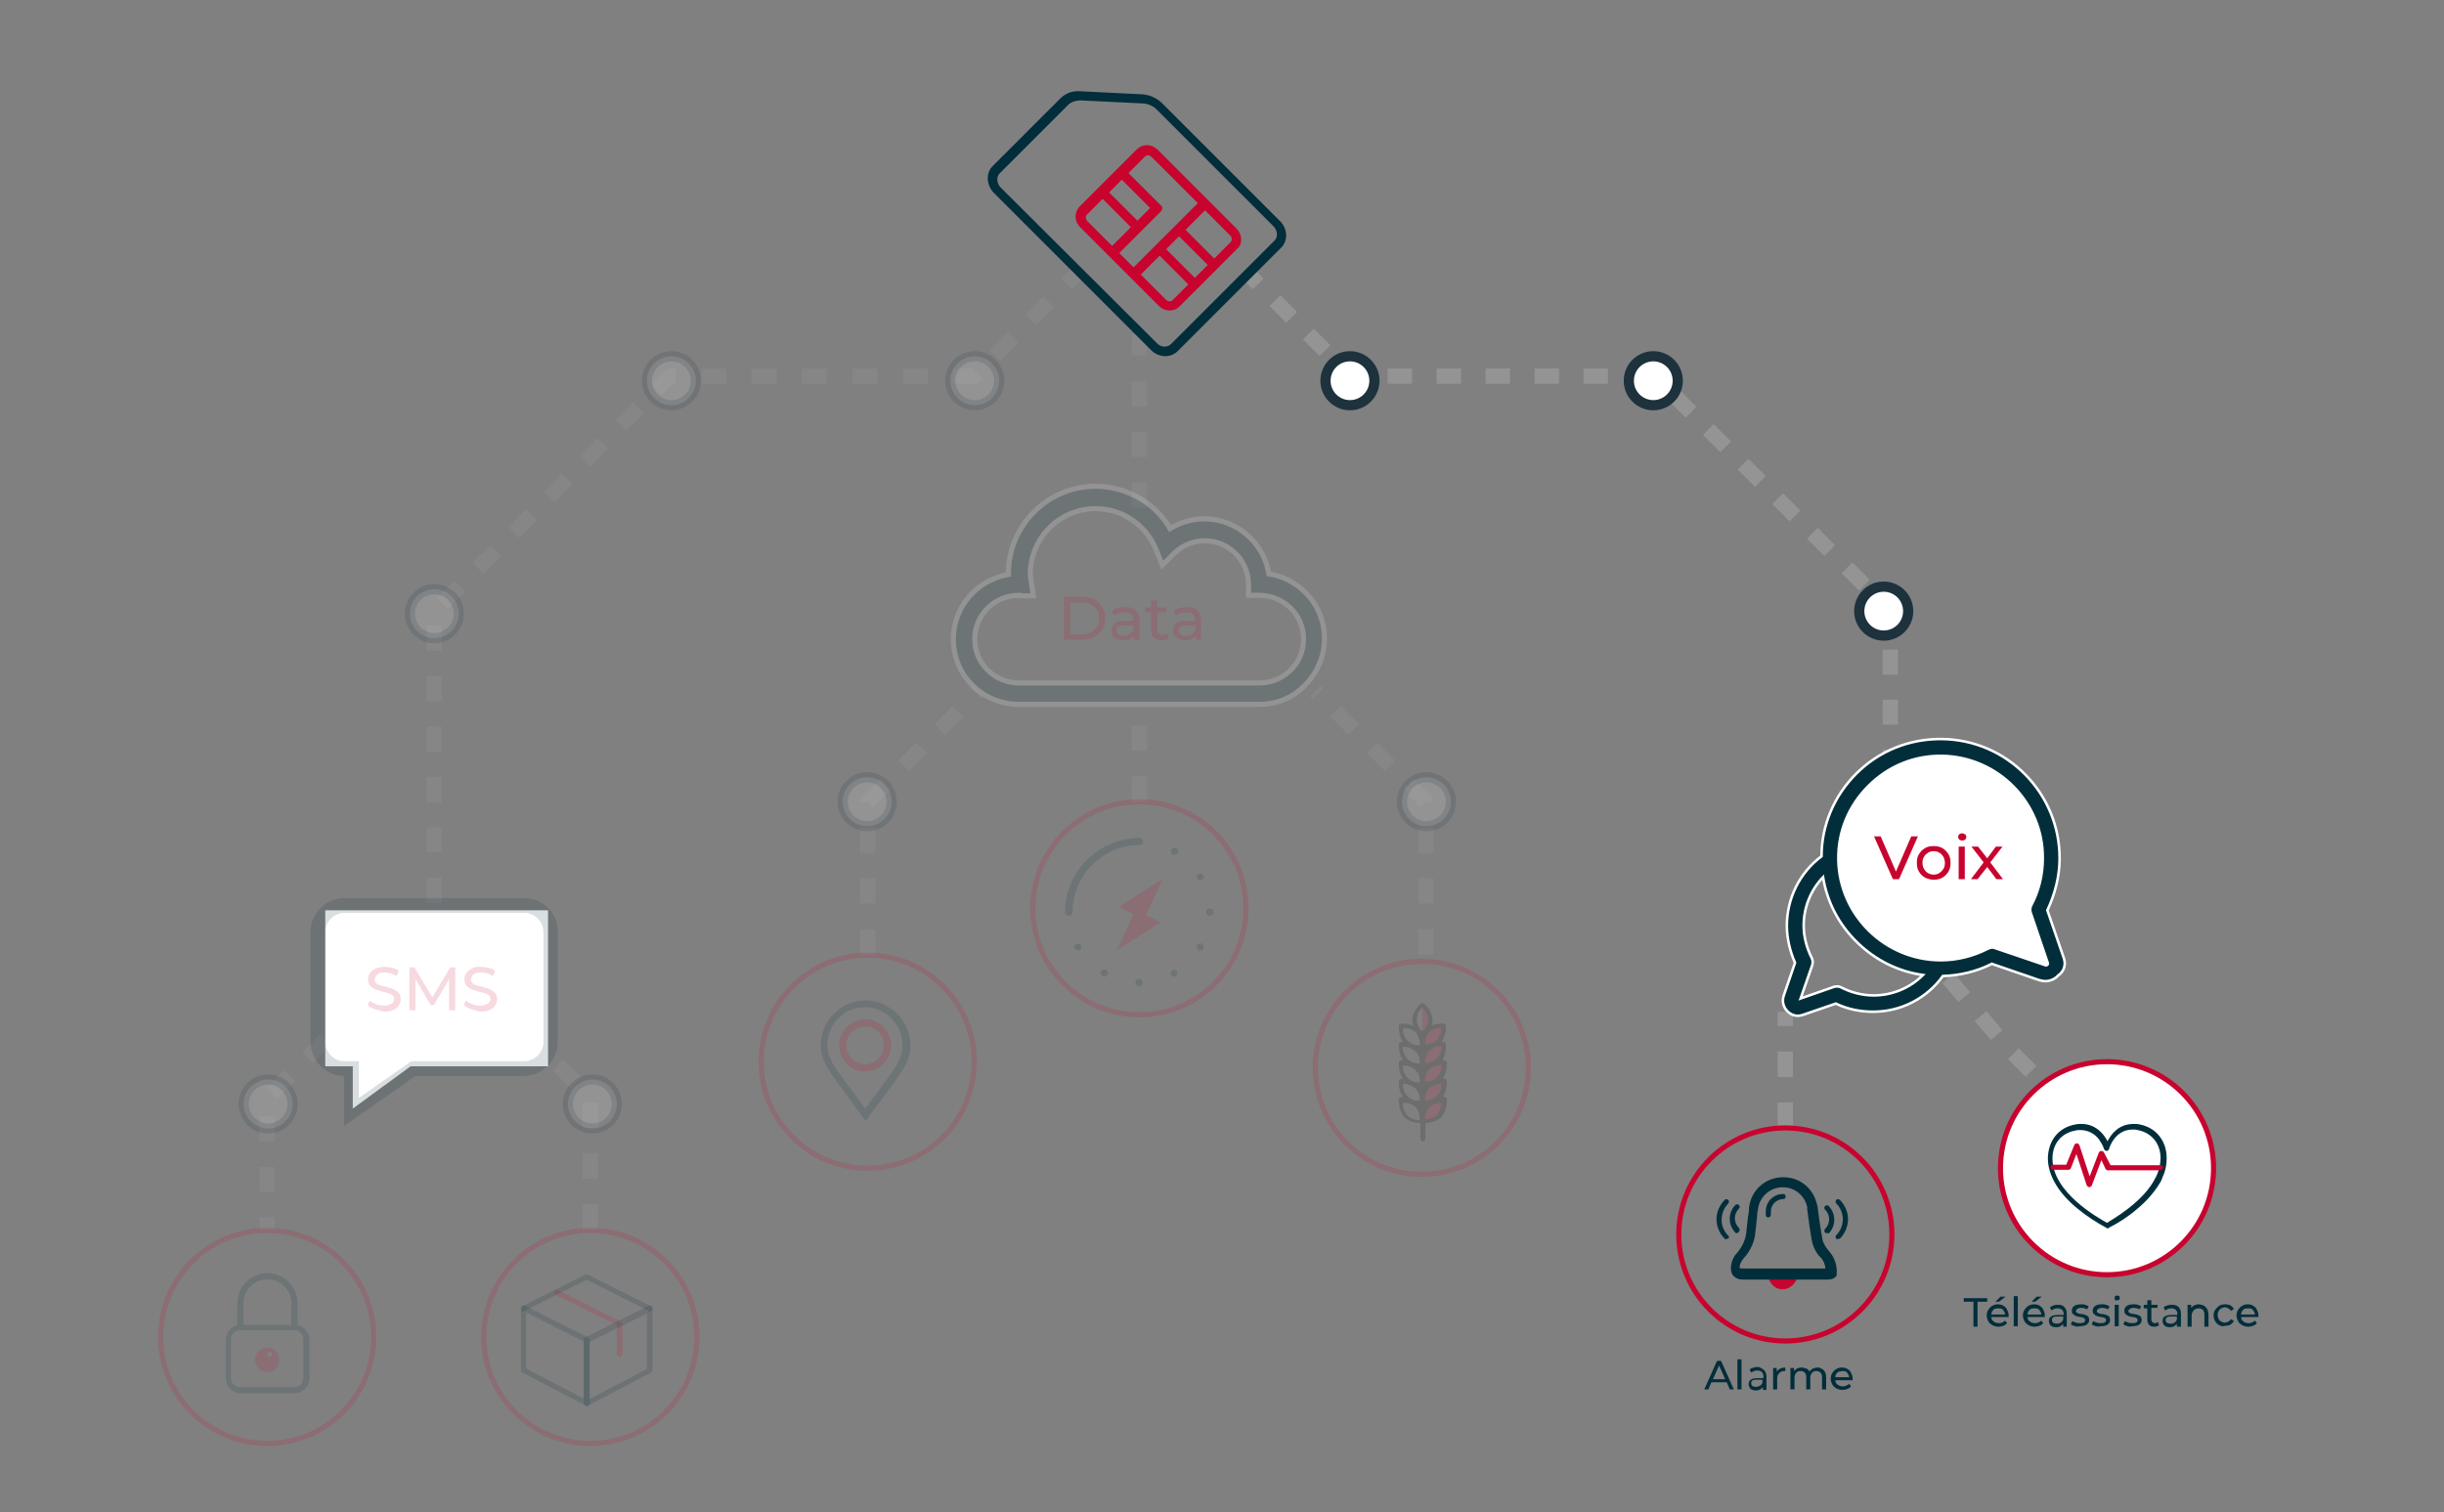 <?xml version="1.0" encoding="utf-8"?>
<!-- Generator: Adobe Illustrator 25.3.1, SVG Export Plug-In . SVG Version: 6.00 Build 0)  -->
<svg version="1.1" xmlns="http://www.w3.org/2000/svg" xmlns:xlink="http://www.w3.org/1999/xlink" x="0px" y="0px"
	 viewBox="0 0 479.4 296.7" style="enable-background:new 0 0 479.4 296.7;" xml:space="preserve">
<rect x="0" y="0" width="479.4" height="296.7" fill="#808080" stroke="none"/>
<style type="text/css">
	.st0{fill:#1D323D;}
	.st1{opacity:0.1;fill:#414042;}
	.st2{fill:#D2D6D8;}
	.st3{opacity:0.2;fill:#414042;}
	.st4{clip-path:url(#SVGID_2_);}
	.st5{fill:#A5ADB1;}
	.st6{fill:#FFFFFF;}
	.st7{fill:#F1F2F2;}
	.st8{fill:#E6E7E8;}
	.st9{fill:#F9F9F9;}
	.st10{display:none;}
	.st11{display:inline;}
	.st12{fill:#A7A9AC;}
	.st13{fill:#F17046;}
	.st14{fill:#FFF7EB;}
	.st15{fill:#576877;}
	.st16{display:inline;fill:#D1D3D4;}
	.st17{fill:#77848B;}
	.st18{fill:#606060;}
	.st19{fill:#0089C2;}
	.st20{opacity:0.2;fill:#FFFFFF;}
	.st21{fill:#B4191F;}
	.st22{opacity:0.2;}
	.st23{fill:#DBDEE0;}
	.st24{fill:url(#SVGID_3_);}
	.st25{fill:url(#SVGID_4_);}
	.st26{fill:url(#SVGID_5_);}
	.st27{fill:url(#SVGID_6_);}
	.st28{fill:url(#SVGID_7_);}
	.st29{fill:url(#SVGID_8_);}
	.st30{fill:url(#SVGID_9_);}
	.st31{fill:url(#SVGID_10_);}
	.st32{fill:url(#SVGID_11_);}
	.st33{fill:url(#SVGID_12_);}
	.st34{fill:url(#SVGID_13_);}
	.st35{fill:url(#SVGID_14_);}
	.st36{fill:#7C8285;}
	.st37{fill:#ADB5B9;}
	.st38{opacity:0.4;}
	.st39{opacity:0.5;}
	.st40{fill:url(#SVGID_15_);}
	.st41{fill:url(#SVGID_16_);}
	.st42{fill:url(#SVGID_17_);}
	.st43{fill:url(#SVGID_18_);}
	.st44{fill:#66B8DA;}
	.st45{opacity:0.2;fill:#0089C2;}
	.st46{fill:#29353B;}
	.st47{fill:#939598;}
	.st48{fill:#B7BDC1;}
	.st49{fill:#99D0E7;}
	.st50{fill:#929DA2;}
	.st51{clip-path:url(#SVGID_20_);fill:#A5ADB1;}
	.st52{clip-path:url(#SVGID_22_);fill:#A5ADB1;}
	.st53{clip-path:url(#SVGID_24_);}
	.st54{fill:#D1D3D4;}
	.st55{fill:#58595B;}
	.st56{fill:#3C3C3C;}
	.st57{fill:#BCBEC0;}
	.st58{fill:#F1582C;}
	.st59{fill:#9B9B9D;}
	.st60{fill:#141414;}
	.st61{fill:#6D6E71;}
	.st62{fill:#ECF0F1;}
	.st63{fill:#EDEDEE;}
	.st64{opacity:0.2;fill:#A5ADB1;}
	.st65{fill:#231F20;}
	.st66{fill:#77797A;}
	.st67{fill:#575B5D;}
	.st68{opacity:0.3;fill:#0089C2;}
	.st69{fill:url(#SVGID_25_);}
	.st70{fill:url(#SVGID_26_);}
	.st71{fill:url(#SVGID_27_);}
	.st72{fill:url(#SVGID_28_);}
	.st73{fill:url(#SVGID_29_);}
	.st74{fill:url(#SVGID_30_);}
	.st75{fill:url(#SVGID_31_);}
	.st76{fill:url(#SVGID_32_);}
	.st77{fill:url(#SVGID_33_);}
	.st78{fill:url(#SVGID_34_);}
	.st79{fill:url(#SVGID_35_);}
	.st80{fill:url(#SVGID_36_);}
	.st81{opacity:0.2;fill:#1D323D;}
	.st82{clip-path:url(#SVGID_38_);fill:#B4191F;}
	.st83{clip-path:url(#SVGID_40_);fill:#C3474C;}
	.st84{fill:#C3474C;}
	.st85{fill:#AE455D;}
	.st86{fill:url(#SVGID_41_);}
	.st87{fill:url(#SVGID_42_);}
	.st88{fill:url(#SVGID_43_);}
	.st89{fill:url(#SVGID_44_);}
	.st90{opacity:0.5;fill:#1D323D;}
	.st91{fill:#006792;}
	.st92{fill:#00AAFF;}
	.st93{clip-path:url(#SVGID_46_);}
	.st94{fill:url(#SVGID_47_);}
	.st95{fill:url(#SVGID_48_);}
	.st96{fill:url(#SVGID_49_);}
	.st97{fill:url(#SVGID_50_);}
	.st98{fill:url(#SVGID_51_);}
	.st99{fill:url(#SVGID_52_);}
	.st100{fill:url(#SVGID_53_);}
	.st101{fill:url(#SVGID_54_);}
	.st102{fill:#E34F50;}
	.st103{fill:#005070;}
	.st104{fill:#AEE8FF;}
	.st105{fill:#B2B2B2;}
	.st106{opacity:0.8;fill:#B2B2B2;enable-background:new    ;}
	.st107{opacity:0.5;fill:#B2B2B2;enable-background:new    ;}
	.st108{fill:#989898;}
	.st109{opacity:0.8;}
	.st110{fill:#F5FAF4;}
	.st111{fill:#E34F50;enable-background:new    ;}
	.st112{fill:#B2B2B2;enable-background:new    ;}
	.st113{fill:#414042;}
	.st114{fill:#BBC55F;}
	.st115{fill:#DBFC8B;}
	.st116{fill:#FFAB00;}
	.st117{fill:#FFD740;}
	.st118{fill:#FFE57F;}
	.st119{opacity:0.2;fill:url(#SVGID_55_);}
	.st120{opacity:0.2;fill:url(#SVGID_56_);}
	.st121{fill:none;stroke:#1D323D;stroke-width:0.543;stroke-miterlimit:10;}
	.st122{opacity:0.2;clip-path:url(#SVGID_58_);fill:#1D323D;}
	.st123{opacity:0.2;clip-path:url(#SVGID_60_);fill:#1D323D;}
	
		.st124{opacity:0.2;fill:none;stroke:#1D323D;stroke-width:0.272;stroke-linecap:round;stroke-linejoin:round;stroke-miterlimit:10;}
	
		.st125{opacity:0.2;fill:none;stroke:#1D323D;stroke-width:0.358;stroke-linecap:round;stroke-linejoin:round;stroke-miterlimit:10;}
	
		.st126{opacity:0.2;fill:none;stroke:#1D323D;stroke-width:0.407;stroke-linecap:round;stroke-linejoin:round;stroke-miterlimit:10;}
	.st127{clip-path:url(#SVGID_62_);}
	
		.st128{opacity:0.2;fill:#FFFFFF;stroke:#1D323D;stroke-width:0.361;stroke-linecap:round;stroke-linejoin:round;stroke-miterlimit:10;}
	
		.st129{opacity:0.2;fill:none;stroke:#1D323D;stroke-width:0.331;stroke-linecap:round;stroke-linejoin:round;stroke-miterlimit:10;}
	.st130{opacity:0.5;fill:#0089C2;}
	.st131{fill:none;stroke:#A8A8A8;stroke-width:3;stroke-miterlimit:10;}
	.st132{fill:none;stroke:#A8A8A8;stroke-width:3;stroke-miterlimit:10;stroke-dasharray:4.947,4.947;}
	.st133{opacity:0.15;}
	.st134{fill:none;stroke:#A8A8A8;stroke-width:3;stroke-miterlimit:10;stroke-dasharray:5.18,5.18;}
	.st135{fill:none;stroke:#A8A8A8;stroke-width:3;stroke-miterlimit:10;stroke-dasharray:4.803,4.803;}
	.st136{fill:none;stroke:#A8A8A8;stroke-width:3;stroke-miterlimit:10;stroke-dasharray:4.621,4.621;}
	.st137{opacity:0.5;fill:none;stroke:#A8A8A8;stroke-width:3;stroke-miterlimit:10;stroke-dasharray:5;}
	.st138{opacity:0.15;fill:none;stroke:#A8A8A8;stroke-width:3;stroke-miterlimit:10;stroke-dasharray:5;}
	.st139{opacity:0.2;fill:none;stroke:#A8A8A8;stroke-width:3;stroke-miterlimit:10;stroke-dasharray:5;}
	.st140{fill:#FFFFFF;stroke:#1D323D;stroke-width:2;stroke-miterlimit:10;}
	.st141{opacity:0.15;fill:#FFFFFF;stroke:#1D323D;stroke-width:2;stroke-miterlimit:10;}
	.st142{opacity:0.2;fill:#FFFFFF;stroke:#1D323D;stroke-width:2;stroke-miterlimit:10;}
	.st143{fill:none;stroke:#A8A8A8;stroke-width:3;stroke-miterlimit:10;stroke-dasharray:5.189,5.189;}
	.st144{fill:none;stroke:#A8A8A8;stroke-width:3;stroke-miterlimit:10;stroke-dasharray:4.181,4.181;}
	.st145{fill:none;stroke:#A8A8A8;stroke-width:3;stroke-miterlimit:10;stroke-dasharray:4.9,4.9;}
	.st146{fill:none;stroke:#A8A8A8;stroke-width:3;stroke-miterlimit:10;stroke-dasharray:5.152,5.152;}
	.st147{fill:none;stroke:#A8A8A8;stroke-width:3;stroke-miterlimit:10;stroke-dasharray:5.11,5.11;}
	.st148{fill:#EFA43E;}
	.st149{fill:#139CD8;}
	.st150{opacity:0.2;fill:#231F20;}
	.st151{opacity:0.4;fill:#FFFFFF;}
	.st152{fill:#00A2CF;}
	.st153{fill:#33B5D9;}
	.st154{fill:#022E3B;stroke:#FFFFFF;stroke-width:0.5;stroke-miterlimit:10;}
	.st155{fill:#022E3B;}
	.st156{fill:#022E3B;stroke:#FFFFFF;stroke-miterlimit:10;}
	.st157{opacity:0.15;fill:#022E3B;}
	.st158{fill:#C8032E;}
	.st159{opacity:0.15;fill:#FFFFFF;}
	.st160{opacity:0.15;fill:none;stroke:#C8032E;stroke-miterlimit:10;}
	.st161{fill:none;stroke:#C8032E;stroke-miterlimit:10;}
	.st162{opacity:0.15;fill:#FFFFFF;stroke:#C8032E;stroke-miterlimit:10;}
	.st163{opacity:0.2;fill:none;stroke:#C8032E;stroke-miterlimit:10;}
	.st164{fill:#022E3B;stroke:#022E3B;stroke-width:0.971;}
	.st165{fill:none;}
	.st166{opacity:0.15;fill:#C8032E;}
	.st167{fill:#FFFFFF;stroke:#C8032E;stroke-miterlimit:10;}
</style>
<g id="eco_friendly">
</g>
<g id="Calque_3">
</g>
<g id="Pointillés">
	<g class="st133">
		<g>
			<line class="st131" x1="52.4" y1="241.3" x2="52.4" y2="238.8"/>
			<polyline class="st132" points="52.4,233.9 52.4,215.4 62.3,205.6 85.2,178.6 85.2,120 131.4,73.8 191.1,73.8 207.5,57.4 			"/>
			<line class="st131" x1="209.2" y1="55.7" x2="211" y2="53.9"/>
		</g>
	</g>
	<g class="st39">
		<g>
			<line class="st131" x1="403.6" y1="241.3" x2="403.6" y2="238.8"/>
			<line class="st144" x1="403.6" y1="234.6" x2="403.6" y2="220"/>
			<polyline class="st131" points="403.6,217.9 403.6,215.4 401.8,213.7 			"/>
			<polyline class="st145" points="398.4,210.2 393.8,205.6 370.8,178.6 370.8,125 			"/>
			<polyline class="st131" points="370.8,122.5 370.8,120 369.1,118.2 			"/>
			<polyline class="st135" points="365.7,114.8 324.6,73.8 269.8,73.8 			"/>
			<polyline class="st131" points="267.4,73.8 264.9,73.8 263.1,72 			"/>
			<line class="st136" x1="259.9" y1="68.8" x2="248.4" y2="57.3"/>
			<line class="st131" x1="246.8" y1="55.7" x2="245" y2="53.9"/>
		</g>
	</g>
	<polyline class="st138" points="115.8,241.3 115.8,215.3 108,207.5 	"/>
	<line class="st137" x1="350.2" y1="221.3" x2="350.2" y2="198.5"/>
	<line class="st138" x1="223.5" y1="157.3" x2="223.5" y2="138.2"/>
	<line class="st138" x1="223.5" y1="99.7" x2="223.5" y2="65.6"/>
	<polyline class="st138" points="170.2,187.3 170.2,157.3 191.9,135.6 	"/>
	<polyline class="st138" points="279.7,187.3 279.7,157.3 258,135.6 	"/>
	<circle class="st141" cx="52.6" cy="216.6" r="4.8"/>
	<circle class="st141" cx="85.2" cy="120.4" r="4.8"/>
	<circle class="st141" cx="131.7" cy="74.7" r="4.8"/>
	<circle class="st140" cx="264.8" cy="74.7" r="4.8"/>
	<circle class="st141" cx="170.1" cy="157.3" r="4.8"/>
	<circle class="st141" cx="279.8" cy="157.3" r="4.8"/>
	<circle class="st140" cx="324.3" cy="74.7" r="4.8"/>
	<circle class="st140" cx="369.5" cy="119.9" r="4.8"/>
	<circle class="st141" cx="191.2" cy="74.7" r="4.8"/>
	<circle class="st141" cx="116.2" cy="216.6" r="4.8"/>
</g>
<g id="Front">
	<polygon class="st6" points="69.2,204.6 69.2,217.5 85.2,205.8 	"/>
	<rect x="63.8" y="178.6" class="st6" width="43.7" height="30.6"/>
	<g id="eco_energy">
		<polyline class="st6" points="387.9,185.7 388.6,186 402.6,191.4 399.3,175.5 		"/>
		<circle class="st6" cx="380.9" cy="167.9" r="22"/>
		<g>
			<g>
				<path class="st154" d="M404.8,187.9l-3.2-9.3c1.5-3.2,2.4-6.7,2.4-10.2c0-6.2-2.4-12-6.7-16.4c-4.3-4.4-10.1-6.9-16.3-7
					c-6.4-0.1-12.4,2.3-16.9,6.8c-4.3,4.3-6.8,10.1-6.8,16.2c-4.3,3.2-6.8,8.3-6.8,13.6c0,2.5,0.6,5,1.6,7.3l-2.2,6.4
					c-0.4,1.1-0.1,2.3,0.7,3.1c0.6,0.6,1.3,0.9,2.1,0.9c0.3,0,0.7-0.1,1-0.2l6.4-2.2c2.3,1.1,4.8,1.6,7.3,1.6c0,0,0,0,0,0
					c5.5,0,10.5-2.6,13.7-7c3.3-0.1,6.7-0.9,9.6-2.4l9.3,3.2c0.4,0.1,0.8,0.2,1.2,0.2c0.9,0,1.9-0.4,2.5-1.1
					C404.9,190.6,405.3,189.2,404.8,187.9z M367.5,195.3C367.5,195.3,367.5,195.3,367.5,195.3c-2.2,0-4.5-0.6-6.4-1.6
					c-0.4-0.2-0.9-0.2-1.3-0.1l-6.6,2.3l2.3-6.6c0.1-0.4,0.1-0.9-0.1-1.3c-1-2-1.6-4.2-1.6-6.4c0-3.6,1.4-7,3.8-9.5
					c0.8,4.9,3.1,9.3,6.7,12.8c3.6,3.5,8,5.7,12.9,6.4C374.6,193.9,371.1,195.3,367.5,195.3z M401.6,189.3c-0.1,0.1-0.2,0.1-0.3,0.1
					l-10-3.4c-0.2-0.1-0.4-0.1-0.5-0.1c-0.3,0-0.5,0.1-0.8,0.2c-2.9,1.5-6.1,2.3-9.3,2.3c0,0,0,0,0,0c-10.9,0-19.9-8.8-20.1-19.7
					c-0.1-5.5,2-10.6,5.9-14.5c3.9-3.9,9-6,14.5-5.9c10.9,0.2,19.8,9.2,19.7,20.1c0,3.3-0.8,6.5-2.3,9.3c-0.2,0.4-0.2,0.9-0.1,1.3
					l3.4,10C401.7,189.1,401.7,189.2,401.6,189.3z"/>
			</g>
		</g>
		<path class="st157" d="M102.8,176.2l-35.2,0c-3.7,0-6.7,3-6.7,6.7l0,21.5c0,3.7,3,6.7,6.6,6.7v9.8l14-9.8h21.2
			c3.7,0,6.7-3,6.7-6.7v-21.5C109.5,179.2,106.5,176.2,102.8,176.2z M106.6,204.4c0,2.1-1.7,3.8-3.8,3.8H80.7l-10.3,7.2v-7.2h-2.8
			c-2.1,0-3.8-1.7-3.8-3.8v-21.5c0-2.1,1.7-3.8,3.8-3.8l35.2,0c2.1,0,3.8,1.7,3.8,3.8V204.4z"/>
		<g id="Cloud_1_" class="st133">
			<g>
				<path class="st156" d="M247,138.2h-47.1c-3.4,0-6.7-1.3-9.1-3.7c-2.5-2.4-3.8-5.7-3.8-9.1c0-3.4,1.4-6.7,3.8-9.1
					c1.9-1.9,4.4-3.1,7-3.6c0-0.1,0-0.1,0-0.2c0-9.4,7.7-17.1,17.1-17.1c3.5,0,6.9,1.1,9.7,3c2,1.4,3.7,3.2,4.9,5.3
					c2-1.2,4.3-1.9,6.7-1.9c6.4,0,11.7,4.7,12.7,10.8c2.7,0.4,5.2,1.7,7.1,3.6c2.5,2.4,3.8,5.7,3.8,9.1c0,3.4-1.4,6.7-3.8,9.1
					C253.7,136.9,250.4,138.2,247,138.2z M199.9,116.8c-4.8,0-8.7,3.8-8.7,8.6s3.9,8.6,8.7,8.6H247c4.8,0,8.7-3.8,8.7-8.6
					s-3.9-8.6-8.7-8.6h-2.1v-2.1c0-4.7-3.8-8.6-8.6-8.6c-2.2,0-4.4,0.9-6,2.5l-2.3,2.3l-1.2-3c-2-4.9-6.6-8.1-11.9-8.1
					c-7.1,0-12.8,5.8-12.8,12.8c0,0.5,0.1,1,0.2,1.6l0.4,2.7H199.9z"/>
			</g>
		</g>
		<g class="st133">
			<path class="st158" d="M208.7,117.1h3.5c0.9,0,1.7,0.2,2.4,0.5c0.7,0.4,1.2,0.8,1.6,1.5c0.4,0.6,0.6,1.4,0.6,2.2
				c0,0.8-0.2,1.6-0.6,2.2c-0.4,0.6-0.9,1.1-1.6,1.5c-0.7,0.4-1.5,0.5-2.4,0.5h-3.5V117.1z M212.2,124.5c0.7,0,1.3-0.1,1.8-0.4
				c0.5-0.3,0.9-0.6,1.2-1.1c0.3-0.5,0.4-1,0.4-1.7s-0.1-1.2-0.4-1.6c-0.3-0.5-0.7-0.8-1.2-1.1s-1.1-0.4-1.8-0.4h-2.3v6.3H212.2z"/>
			<path class="st158" d="M222.8,119.8c0.5,0.4,0.7,1.1,0.7,1.9v3.8h-1.1v-0.8c-0.2,0.3-0.5,0.5-0.8,0.7c-0.4,0.2-0.8,0.2-1.3,0.2
				c-0.7,0-1.3-0.2-1.7-0.5c-0.4-0.3-0.6-0.8-0.6-1.4c0-0.6,0.2-1,0.6-1.4c0.4-0.3,1.1-0.5,1.9-0.5h1.8v-0.2c0-0.5-0.1-0.9-0.4-1.1
				c-0.3-0.3-0.7-0.4-1.3-0.4c-0.4,0-0.7,0.1-1.1,0.2c-0.4,0.1-0.7,0.3-0.9,0.5l-0.5-0.9c0.3-0.3,0.7-0.5,1.2-0.6
				c0.5-0.1,0.9-0.2,1.5-0.2C221.6,119.1,222.3,119.3,222.8,119.8z M221.6,124.4c0.3-0.2,0.6-0.5,0.7-0.8v-0.9h-1.8
				c-1,0-1.5,0.3-1.5,1c0,0.3,0.1,0.6,0.4,0.8c0.2,0.2,0.6,0.3,1,0.3S221.3,124.6,221.6,124.4z"/>
			<path class="st158" d="M229.2,125.2c-0.2,0.1-0.4,0.3-0.6,0.3s-0.5,0.1-0.8,0.1c-0.6,0-1.1-0.2-1.5-0.5c-0.4-0.3-0.5-0.8-0.5-1.5
				v-3.5h-1.1v-0.9h1.1v-1.4h1.2v1.4h1.8v0.9h-1.8v3.4c0,0.3,0.1,0.6,0.3,0.8c0.2,0.2,0.4,0.3,0.7,0.3c0.4,0,0.7-0.1,0.9-0.3
				L229.2,125.2z"/>
			<path class="st158" d="M234.9,119.8c0.5,0.4,0.7,1.1,0.7,1.9v3.8h-1.1v-0.8c-0.2,0.3-0.5,0.5-0.8,0.7c-0.4,0.2-0.8,0.2-1.3,0.2
				c-0.7,0-1.3-0.2-1.7-0.5c-0.4-0.3-0.6-0.8-0.6-1.4c0-0.6,0.2-1,0.6-1.4c0.4-0.3,1.1-0.5,1.9-0.5h1.8v-0.2c0-0.5-0.1-0.9-0.4-1.1
				c-0.3-0.3-0.7-0.4-1.3-0.4c-0.4,0-0.7,0.1-1.1,0.2c-0.4,0.1-0.7,0.3-0.9,0.5l-0.5-0.9c0.3-0.3,0.7-0.5,1.2-0.6
				c0.5-0.1,0.9-0.2,1.5-0.2C233.8,119.1,234.5,119.3,234.9,119.8z M233.8,124.4c0.3-0.2,0.6-0.5,0.7-0.8v-0.9h-1.8
				c-1,0-1.5,0.3-1.5,1c0,0.3,0.1,0.6,0.4,0.8c0.2,0.2,0.6,0.3,1,0.3S233.5,124.6,233.8,124.4z"/>
		</g>
		<g class="st133">
			<path class="st158" d="M73.5,198c-0.6-0.2-1.1-0.5-1.4-0.8l0.4-0.9c0.3,0.3,0.7,0.5,1.2,0.7c0.5,0.2,1,0.3,1.5,0.3
				c0.7,0,1.2-0.1,1.6-0.4c0.3-0.2,0.5-0.5,0.5-0.9c0-0.3-0.1-0.5-0.3-0.7c-0.2-0.2-0.4-0.3-0.7-0.4c-0.3-0.1-0.7-0.2-1.2-0.3
				c-0.6-0.2-1.1-0.3-1.5-0.5c-0.4-0.2-0.7-0.4-1-0.7c-0.3-0.3-0.4-0.7-0.4-1.3c0-0.4,0.1-0.9,0.4-1.2c0.2-0.4,0.6-0.6,1.1-0.9
				c0.5-0.2,1.1-0.3,1.8-0.3c0.5,0,1,0.1,1.5,0.2c0.5,0.1,0.9,0.3,1.2,0.6l-0.4,1c-0.4-0.2-0.7-0.4-1.1-0.5
				c-0.4-0.1-0.8-0.2-1.2-0.2c-0.7,0-1.2,0.1-1.5,0.4s-0.5,0.6-0.5,1c0,0.3,0.1,0.5,0.3,0.7c0.2,0.2,0.4,0.3,0.7,0.4
				c0.3,0.1,0.7,0.2,1.2,0.3c0.6,0.2,1.1,0.3,1.5,0.5c0.4,0.2,0.7,0.4,1,0.7c0.3,0.3,0.4,0.7,0.4,1.3c0,0.4-0.1,0.8-0.4,1.2
				c-0.2,0.4-0.6,0.7-1.1,0.9c-0.5,0.2-1.1,0.3-1.8,0.3C74.7,198.3,74.1,198.2,73.5,198z"/>
			<path class="st158" d="M88.1,198.2l0-6.1l-3,5.1h-0.6l-3-5.1v6.1h-1.2v-8.4h1l3.5,5.9l3.5-5.9h1l0,8.4H88.1z"/>
			<path class="st158" d="M92.4,198c-0.6-0.2-1-0.5-1.4-0.8l0.4-0.9c0.3,0.3,0.7,0.5,1.2,0.7c0.5,0.2,1,0.3,1.5,0.3
				c0.7,0,1.2-0.1,1.6-0.4c0.3-0.2,0.5-0.5,0.5-0.9c0-0.3-0.1-0.5-0.3-0.7s-0.4-0.3-0.7-0.4c-0.3-0.1-0.7-0.2-1.2-0.3
				c-0.6-0.2-1.1-0.3-1.5-0.5c-0.4-0.2-0.7-0.4-1-0.7c-0.3-0.3-0.4-0.7-0.4-1.3c0-0.4,0.1-0.9,0.4-1.2c0.2-0.4,0.6-0.6,1.1-0.9
				s1.1-0.3,1.8-0.3c0.5,0,1,0.1,1.5,0.2s0.9,0.3,1.2,0.6l-0.4,1c-0.4-0.2-0.7-0.4-1.1-0.5s-0.8-0.2-1.2-0.2c-0.7,0-1.2,0.1-1.5,0.4
				c-0.3,0.2-0.5,0.6-0.5,1c0,0.3,0.1,0.5,0.3,0.7c0.2,0.2,0.4,0.3,0.7,0.4c0.3,0.1,0.7,0.2,1.2,0.3c0.6,0.2,1.1,0.3,1.5,0.5
				c0.4,0.2,0.7,0.4,1,0.7c0.3,0.3,0.4,0.7,0.4,1.3c0,0.4-0.1,0.8-0.4,1.2s-0.6,0.7-1.1,0.9s-1.1,0.3-1.8,0.3
				C93.6,198.3,93,198.2,92.4,198z"/>
		</g>
		<g>
			<path class="st158" d="M376.2,164.1l-3.7,8.4h-1.2l-3.7-8.4h1.3l3,6.9l3-6.9H376.2z"/>
			<path class="st158" d="M377.6,172.2c-0.5-0.3-0.9-0.7-1.2-1.2c-0.3-0.5-0.4-1-0.4-1.7s0.1-1.2,0.4-1.7c0.3-0.5,0.7-0.9,1.2-1.2
				c0.5-0.3,1.1-0.4,1.7-0.4s1.2,0.1,1.7,0.4c0.5,0.3,0.9,0.7,1.2,1.2c0.3,0.5,0.4,1,0.4,1.7s-0.1,1.2-0.4,1.7
				c-0.3,0.5-0.7,0.9-1.2,1.2c-0.5,0.3-1.1,0.4-1.7,0.4S378.1,172.4,377.6,172.2z M380.4,171.3c0.3-0.2,0.6-0.5,0.8-0.8
				c0.2-0.3,0.3-0.7,0.3-1.2c0-0.4-0.1-0.8-0.3-1.2c-0.2-0.3-0.4-0.6-0.8-0.8c-0.3-0.2-0.7-0.3-1.1-0.3s-0.8,0.1-1.1,0.3
				c-0.3,0.2-0.6,0.4-0.8,0.8c-0.2,0.3-0.3,0.7-0.3,1.2c0,0.4,0.1,0.8,0.3,1.2c0.2,0.3,0.4,0.6,0.8,0.8c0.3,0.2,0.7,0.3,1.1,0.3
				S380.1,171.5,380.4,171.3z"/>
			<path class="st158" d="M384.3,164.7c-0.1-0.1-0.2-0.3-0.2-0.5s0.1-0.4,0.2-0.5c0.1-0.1,0.3-0.2,0.6-0.2c0.2,0,0.4,0.1,0.6,0.2
				c0.1,0.1,0.2,0.3,0.2,0.5c0,0.2-0.1,0.4-0.2,0.5c-0.1,0.1-0.3,0.2-0.6,0.2C384.6,164.9,384.4,164.8,384.3,164.7z M384.2,166.1
				h1.2v6.4h-1.2V166.1z"/>
			<path class="st158" d="M391.6,172.5l-1.8-2.4l-1.9,2.4h-1.3l2.5-3.3l-2.4-3.1h1.3l1.8,2.3l1.7-2.3h1.3l-2.4,3.1l2.5,3.3H391.6z"
				/>
		</g>
	</g>
	<circle class="st160" cx="223.5" cy="178.2" r="20.9"/>
	<circle class="st160" cx="52.4" cy="262.3" r="20.9"/>
	<circle class="st160" cx="115.8" cy="262.3" r="20.9"/>
	<circle class="st167" cx="413.3" cy="229.2" r="20.9"/>
	<circle class="st160" cx="170.2" cy="208.3" r="20.9"/>
	<circle class="st161" cx="350.2" cy="242.2" r="20.9"/>
	<circle class="st160" cx="278.9" cy="209.5" r="20.9"/>
	<g id="Groupe_7959_1_" transform="translate(780.197 1433.26)">
		<g id="Groupe_7890_1_" transform="translate(9.968 0)">
			<path id="Tracé_2567_1_" class="st158" d="M-440.5-1180.3c-1,0-2.4-0.5-3-2.9c0-0.2,0-0.3,0.1-0.4c0.1-0.1,0.2-0.2,0.4-0.2h5.1
				c0.2,0,0.3,0.1,0.4,0.2c0.1,0.1,0.1,0.3,0.1,0.4C-438-1180.9-439.5-1180.3-440.5-1180.3C-440.5-1180.3-440.4-1180.3-440.5-1180.3
				z"/>
			<path id="Tracé_2566_1_" class="st164" d="M-430.4-1184.4c-0.1-1.1-0.6-2.2-1.3-3c-0.6-0.7-1.1-1.4-1.4-2.3
				c-0.4-2.1-0.7-4.2-1-6.5c0-0.2,0-0.4-0.1-0.5c-0.6-3-3.1-5.1-6.1-5.1h-0.1c-3.2,0-5.8,2.3-6.2,5.5v0.1c0,0.6-0.1,1.2-0.2,1.7
				l-0.3,2.7c-0.1,1.7-0.8,3.3-1.9,4.6c-0.6,0.6-1,1.4-1.1,2.2c-0.1,0.5-0.1,1.1,0.2,1.6c0.3,0.4,0.9,0.7,1.4,0.7h16.9
				c0.4,0,0.9-0.1,1.2-0.4C-430.4-1183.6-430.3-1184-430.4-1184.4z M-431.4-1183.9c0,0,0,0-0.4,0h-16.8c-0.2,0-0.5-0.1-0.7-0.3
				c-0.1-0.2-0.2-0.5-0.1-0.7c0.1-0.7,0.5-1.3,0.9-1.8c1.3-1.4,2.1-3.2,2.2-5.1c0.1-0.9,0.2-1.8,0.3-2.7c0-0.6,0.1-1.2,0.2-1.7v0
				c0.4-2.6,2.6-4.6,5.3-4.6h0.1c2.5,0,4.7,1.8,5.2,4.3c0,0.1,0.1,0.3,0,0.4c0.3,2.4,0.6,4.5,1,6.6c0.3,1,0.8,2,1.6,2.7
				c0.6,0.7,0.9,1.5,1,2.4C-431.3-1183.9-431.4-1183.9-431.4-1183.9L-431.4-1183.9z"/>
			<path id="Tracé_2569_1_" class="st155" d="M-443.3-1194.4c-0.3,0-0.5-0.2-0.5-0.4c0,0,0,0,0-0.1v-0.7c0-1.9,1.5-3.4,3.4-3.4
				c0.3,0,0.5,0.2,0.5,0.5c0,0.3-0.2,0.5-0.5,0.5c-1.3,0-2.4,1.1-2.4,2.4v0.7C-442.8-1194.6-443.1-1194.4-443.3-1194.4z"/>
		</g>
		<g id="Groupe_7892_1_" transform="translate(0 11.764)">
			<path id="Tracé_2570_1_" class="st155" d="M-421.9-1203.1c-0.1,0-0.3,0-0.3-0.1c-0.2-0.2-0.2-0.5,0-0.7l0,0
				c0.5-0.5,0.8-1.2,0.8-1.9c0-0.7-0.3-1.4-0.8-1.9c-0.2-0.2-0.2-0.5,0-0.7c0.2-0.2,0.5-0.2,0.7,0c0.7,0.7,1.1,1.7,1.1,2.7
				c0,1-0.4,2-1.1,2.7C-421.6-1203.1-421.7-1203.1-421.9-1203.1z"/>
			<path id="Tracé_2571_1_" class="st155" d="M-419.7-1201.9c-0.1,0-0.3,0-0.3-0.1c-0.2-0.2-0.2-0.5,0-0.7l0,0
				c1.7-1.7,1.7-4.5,0-6.2c-0.2-0.2-0.2-0.5,0-0.7c0.2-0.2,0.5-0.2,0.7,0l0,0c1,1,1.6,2.4,1.6,3.8s-0.6,2.8-1.6,3.8
				C-419.5-1202-419.6-1201.9-419.7-1201.9L-419.7-1201.9z"/>
			<g id="Groupe_7891_1_" transform="translate(0 0.003)">
				<path id="Tracé_2572_1_" class="st155" d="M-439.5-1203.1c-0.1,0-0.3,0-0.3-0.1c-0.7-0.7-1.1-1.7-1.1-2.7c0-1,0.4-2,1.1-2.7
					c0.2-0.2,0.5-0.2,0.7,0c0.2,0.2,0.2,0.5,0,0.7c-0.5,0.5-0.8,1.2-0.8,1.9c0,0.7,0.3,1.4,0.8,1.9c0.2,0.2,0.2,0.5,0,0.7l0,0
					C-439.2-1203.2-439.3-1203.1-439.5-1203.1L-439.5-1203.1z"/>
				<path id="Tracé_2573_1_" class="st155" d="M-441.6-1201.9c-0.1,0-0.3,0-0.3-0.1c-1-1-1.6-2.4-1.6-3.8c0-1.4,0.6-2.8,1.6-3.8
					c0.2-0.2,0.5-0.2,0.7,0c0.2,0.2,0.2,0.5,0,0.7c-0.8,0.8-1.3,2-1.3,3.2c0,1.2,0.5,2.3,1.3,3.1c0.2,0.1,0.2,0.4,0,0.6c0,0,0,0,0,0
					C-441.4-1202-441.5-1202-441.6-1201.9L-441.6-1201.9z"/>
			</g>
		</g>
	</g>
	<g id="Agriculture-2_1_" transform="translate(805.91 1713.834)" class="st133">
		<path id="Tracé_2803_1_" class="st158" d="M-522.8-1512.5c-1.1-0.2-2.1,0.1-2.9,0.8c-0.8,0.7-1.1,1.8-0.9,2.9
			c1.6,0,2.5,0.1,3-0.6C-523.1-1510.4-522.8-1511.5-522.8-1512.5z"/>
		<path id="Soustraction_19_1_" class="st158" d="M-526.9-1511v-5.5c0,0,0.1,0,0.1-0.1c0.7,0.7,1.2,1.5,1.6,2.4
			C-525.4-1512.9-526-1511.8-526.9-1511L-526.9-1511z"/>
		<path id="Tracé_2806_1_" class="st158" d="M-522.9-1508.8c-1.1-0.1-2.1,0.3-2.9,1.1c-0.7,0.8-1,1.9-0.8,3c1.6,0,2.5,0.1,3-0.6
			C-523.1-1506.4-522.9-1507.6-522.9-1508.8L-522.9-1508.8z"/>
		<path id="Tracé_2804_1_" class="st158" d="M-522.8-1505.6c-1.1-0.1-2.2,0.4-2.9,1.2c-0.7,0.8-1,1.9-0.9,3c1.1,0.1,2.2-0.3,3-1.1
			C-523.1-1503.4-522.8-1504.5-522.8-1505.6L-522.8-1505.6z"/>
		<path id="Tracé_2805_1_" class="st158" d="M-522.8-1501.4c-1.1-0.2-2.3,0.3-3,1.1c-0.8,0.8-1,2-0.7,3.1c1.1,0.1,2.2-0.3,3-1.1
			C-523.1-1499-522.1-1501.2-522.8-1501.4z"/>
		<path id="Tracé_2807_1_" class="st158" d="M-522.8-1497.8c-1.1-0.2-2.1,0.2-2.9,0.9c-0.7,0.8-1.1,1.8-0.8,2.9
			c1.2,0,2.3-0.6,3-1.5C-523.1-1496.2-522.9-1497-522.8-1497.8z"/>
		<path id="Tracé_2802_1_" d="M-522.3-1509c0-0.2-0.2-0.4-0.4-0.4c0,0-0.1,0-0.3,0h-0.1c0.6-1,0.9-2.1,0.8-3.2
			c0-0.2-0.2-0.4-0.4-0.4c0,0-0.1,0-0.3,0c-0.7,0-1.4,0.1-2.1,0.4c0.1-0.3,0.2-0.7,0.2-1c-0.1-1.3-0.7-2.5-1.7-3.3
			c-0.2-0.2-0.4-0.2-0.6,0c-1,0.8-1.6,2-1.7,3.3c0,0.3,0.1,0.7,0.2,1c-0.7-0.2-1.3-0.4-2.1-0.4c-0.2,0-0.3,0-0.3,0
			c-0.2,0-0.4,0.2-0.4,0.4c-0.1,1.1,0.2,2.3,0.8,3.2h-0.1c-0.2,0-0.3,0-0.3,0c-0.2,0-0.4,0.2-0.4,0.4c-0.1,1.1,0.2,2.3,0.8,3.2h-0.1
			c-0.2,0-0.3,0-0.3,0c-0.2,0-0.4,0.2-0.4,0.4c-0.1,1.1,0.2,2.3,0.8,3.2h-0.1c-0.2,0-0.3,0-0.3,0c-0.2,0-0.4,0.2-0.4,0.4
			c-0.1,1.1,0.2,2.3,0.8,3.2h-0.1c-0.2,0-0.3,0-0.3,0c-0.2,0-0.4,0.2-0.4,0.4c-0.1,1.3,0.3,2.6,1.1,3.6c0.8,0.7,1.9,1.1,3.1,1.1v3.1
			c0,0.3,0.2,0.5,0.5,0.5s0.5-0.2,0.5-0.5l0,0v-3.1c1.1,0,2.2-0.4,3.1-1.1c0.8-1,1.2-2.3,1.1-3.6c0-0.2-0.2-0.4-0.4-0.4
			c0,0-0.1,0-0.3,0h-0.1c0.6-1,0.9-2.1,0.8-3.2c0-0.2-0.2-0.4-0.4-0.4c0,0-0.1,0-0.3,0h-0.1c0.6-1,0.9-2.1,0.8-3.2
			c0-0.2-0.2-0.4-0.4-0.4c0,0-0.1,0-0.3,0h-0.1C-522.5-1506.8-522.2-1507.9-522.3-1509L-522.3-1509z M-527.4-1505.4v0.2
			c-1.6,0.2-3.1-1-3.3-2.7c0-0.2,0-0.4,0-0.6c0.9,0,1.7,0.3,2.4,0.9C-527.7-1507.1-527.4-1506.3-527.4-1505.4L-527.4-1505.4z
			 M-527.4-1501.7v0.2c-1.6,0.2-3.1-1-3.3-2.7c0-0.2,0-0.4,0-0.6c0.9,0,1.7,0.3,2.4,0.9C-527.7-1503.4-527.4-1502.6-527.4-1501.7
			L-527.4-1501.7z M-527.4-1498.1v0.2c-1.6,0.2-3.1-1-3.3-2.7c0-0.2,0-0.4,0-0.6c0.9,0,1.7,0.3,2.4,0.9
			C-527.7-1499.7-527.4-1498.9-527.4-1498.1L-527.4-1498.1z M-526.4-1497.9v-0.2c0-0.8,0.3-1.6,0.8-2.2c0.7-0.6,1.5-0.9,2.4-0.9
			c0.2,1.6-1,3.1-2.7,3.3C-526-1497.9-526.2-1497.9-526.4-1497.9L-526.4-1497.9z M-526.4-1501.6v-0.2c0-0.8,0.3-1.6,0.8-2.2
			c0.7-0.6,1.5-0.9,2.4-0.9c0.2,1.6-1,3.1-2.7,3.3C-526-1501.6-526.2-1501.6-526.4-1501.6L-526.4-1501.6z M-526.4-1505.3v-0.2
			c0-0.8,0.3-1.6,0.8-2.2c0.7-0.6,1.5-0.9,2.4-0.9c0.2,1.6-1,3.1-2.7,3.3C-526-1505.2-526.2-1505.2-526.4-1505.3L-526.4-1505.3z
			 M-524-1509.8c-0.7,0.6-1.5,0.9-2.4,0.9c0-0.1,0-0.1,0-0.2c0-0.8,0.3-1.6,0.8-2.2c0.7-0.6,1.5-0.9,2.4-0.9
			C-523.2-1511.3-523.5-1510.5-524-1509.8L-524-1509.8z M-526.9-1516.1c1.3,1.1,1.5,2.9,0.4,4.2c-0.1,0.2-0.3,0.3-0.4,0.4
			c-1.3-1.1-1.5-2.9-0.4-4.2C-527.2-1515.8-527.1-1516-526.9-1516.1L-526.9-1516.1z M-528.2-1511.3c0.5,0.6,0.8,1.4,0.8,2.3
			c0,0.1,0,0.1,0,0.2c-1.6,0.2-3.1-1-3.3-2.7c0-0.2,0-0.4,0-0.6C-529.8-1512.2-528.9-1511.9-528.2-1511.3L-528.2-1511.3z
			 M-530.6-1497.5c0.9,0,1.7,0.3,2.4,0.9c0.5,0.6,0.8,1.4,0.8,2.3c0,0.1,0,0.1,0,0.2c-1.6,0.2-3.1-1-3.3-2.7
			C-530.7-1497.1-530.7-1497.3-530.6-1497.5L-530.6-1497.5z M-524-1495.1c-0.7,0.6-1.5,0.9-2.4,0.9c0,0,0-0.1,0-0.1v-0.1
			c0-0.8,0.3-1.6,0.8-2.2c0.7-0.6,1.5-0.9,2.4-0.9C-523.2-1496.7-523.5-1495.8-524-1495.1L-524-1495.1z"/>
	</g>
	<g class="st133">
		<path class="st155" d="M169.8,196.3L169.8,196.3c-4.9,0-8.8,3.9-8.8,8.8c0,2.6,1.4,4.7,2.9,6.8l5.9,8c0,0,5.6-7.5,5.9-8
			c1.5-2.1,2.9-4.1,2.9-6.8C178.5,200.3,174.6,196.3,169.8,196.3z M174.5,211c-0.3,0.5-4,5.5-4.8,6.5l-4.8-6.5
			c-1.4-1.9-2.6-3.7-2.6-6c0-4.1,3.3-7.4,7.3-7.4h0c4.1,0,7.4,3.3,7.4,7.4C177.1,207.3,175.9,209.1,174.5,211z"/>
		<path class="st158" d="M169.7,200c-2.8,0-5.1,2.3-5.1,5.1s2.3,5.1,5.1,5.1s5.1-2.3,5.1-5.1S172.5,200,169.7,200z M169.7,208.8
			c-2,0-3.7-1.6-3.7-3.7c0-2,1.6-3.7,3.7-3.7s3.7,1.6,3.7,3.7C173.4,207.1,171.8,208.8,169.7,208.8z"/>
	</g>
	<g id="Groupe_8112_2_" transform="translate(-930 -8216.384)">
		<path id="Tracé_2562_2_" class="st155" d="M1354.3,8447.1c0.5-1.1,0.7-2.3,0.7-3.5c0-3.4-2.1-6-5.3-6.6c-0.4-0.1-0.8-0.1-1.2-0.1
			c-2.9,0-4.4,2-5.1,3.4c-0.7-1.4-2.3-3.4-5.1-3.4c-0.4,0-0.8,0-1.2,0.1c-3.3,0.6-5.3,3.1-5.4,6.6c0,3.3,2,6.8,5.8,9.9
			c1.8,1.5,3.7,2.7,5.7,3.8c0.1,0,0.2,0.1,0.2,0.1c0.1,0,0.2,0,0.2-0.1c2-1,4-2.3,5.7-3.8c1.8-1.5,3.4-3.3,4.6-5.4L1354.3,8447.1z
			 M1343.3,8456.3c-1.6-0.9-10.7-5.9-10.7-12.6c0-2.9,1.7-5,4.5-5.5c0.3-0.1,0.7-0.1,1-0.1c1.4,0,2.8,0.7,3.6,1.8
			c0.4,0.6,0.8,1.2,1,1.9c0.1,0.2,0.3,0.4,0.5,0.4c0.2,0,0.5-0.2,0.5-0.4c0-0.1,1.1-3.8,4.6-3.8c0.4,0,0.7,0,1,0.1
			c2.7,0.5,4.5,2.6,4.5,5.5c0,1.2-0.3,2.4-0.8,3.5l-0.6,1.1C1349.9,8452.5,1344.4,8455.6,1343.3,8456.3z"/>
		<path id="Tracé_2563_2_" class="st158" d="M1353.8,8445h-9.8l-1.3-2.5c-0.1-0.2-0.3-0.3-0.5-0.3c-0.2,0-0.4,0.1-0.5,0.3l-1.8,4.7
			l-2-6.1c-0.1-0.2-0.3-0.4-0.5-0.4c-0.2,0-0.4,0.1-0.5,0.3l-1.6,3.9h-2.6c-0.3,0-0.5,0.2-0.5,0.5s0.2,0.5,0.5,0.5l0,0h3
			c0.2,0,0.4-0.1,0.5-0.3l1.1-2.8l2,6.1c0.1,0.2,0.3,0.4,0.5,0.4l0,0c0.2,0,0.4-0.1,0.5-0.3l1.9-5l0.8,1.7c0.1,0.2,0.3,0.3,0.5,0.3
			h10.2c0.3,0,0.5-0.2,0.6-0.5S1354.2,8445,1353.8,8445C1353.8,8445,1353.8,8445,1353.8,8445z"/>
	</g>
	<g id="Groupe_7962_2_" transform="translate(1939.3 1428.1)" class="st133">
		<g id="Groupe_7901_2_" transform="translate(-1937.338 -1428.1)">
			<path id="Tracé_2607_2_" class="st155" d="M55.8,261c-0.3,0-0.6-0.3-0.6-0.6l0,0v-4.7c0-2.6-2.1-4.7-4.7-4.7c0,0,0,0,0,0
				c-2.6,0-4.7,2.1-4.7,4.7c0,0,0,0,0,0l0,0v4.7c0,0.3-0.3,0.6-0.6,0.6c-0.3,0-0.6-0.3-0.6-0.6v-4.7c0-3.2,2.6-5.9,5.9-5.9
				c0,0,0,0,0,0c3.2,0,5.9,2.6,5.9,5.9c0,0,0,0,0,0l0,0v4.7C56.4,260.7,56.1,261,55.8,261L55.8,261z"/>
		</g>
		<g id="Groupe_7902_2_" transform="translate(-1939.3 -1419.746)">
			<path id="Tracé_2608_2_" class="st155" d="M57.7,265H47.2c-1.6,0-2.9-1.3-2.9-2.9v-7.6c0-1.6,1.3-2.9,2.9-2.9h10.6
				c1.6,0,2.9,1.3,2.9,2.9v7.6C60.7,263.6,59.4,265,57.7,265C57.8,265,57.8,265,57.7,265z M47.1,252.6c-1,0-1.8,0.8-1.8,1.8v7.6
				c0,1,0.8,1.8,1.8,1.8h10.6c1,0,1.8-0.8,1.8-1.8v-7.6c0-1-0.8-1.8-1.8-1.8H47.1z"/>
		</g>
		<g id="Groupe_7903_2_" transform="translate(-1934.381 -1415.809)">
			<path id="Tracé_2609_2_" class="st158" d="M47.5,256.9c-1.3,0-2.3-1.1-2.4-2.4c0-1.3,1.1-2.3,2.4-2.4c1.3,0,2.3,1.1,2.4,2.4
				C49.9,255.9,48.8,256.9,47.5,256.9z M47.5,253.4c0,0.3,0.2,0.5,0.5,0.5c0.3,0,0.5-0.2,0.5-0.5c0-0.3-0.2-0.5-0.5-0.5
				C47.8,252.9,47.6,253.1,47.5,253.4C47.5,253.4,47.5,253.4,47.5,253.4z"/>
		</g>
	</g>
	<g id="Groupe_7957_1_" transform="translate(0.001 0.001)" class="st133">
		<g id="Groupe_7873_1_" transform="translate(7.263 5.849)">
			<path id="Tracé_2551_1_" class="st158" d="M220.4,175.1l-2.9-1.4l3.3-7.1l-8.6,5.5l2.9,1.4l-3.3,7.1L220.4,175.1z"/>
		</g>
		<g id="Groupe_7874_1_" transform="translate(-0.001 -0.001)">
			<path id="Tracé_2552_1_" class="st155" d="M209.6,179.7c-0.4,0-0.7-0.3-0.7-0.7c0-8,6.5-14.5,14.6-14.6c0.4,0,0.7,0.3,0.7,0.7
				c0,0.4-0.3,0.7-0.7,0.7c-7.2,0-13.1,5.9-13.1,13.1C210.4,179.4,210,179.7,209.6,179.7C209.6,179.7,209.6,179.7,209.6,179.7
				L209.6,179.7z"/>
		</g>
		<g id="Groupe_7875_1_" transform="translate(14.931 1.367)">
			<path id="Tracé_2553_1_" class="st155" d="M216.1,166c-0.2,0.3-0.6,0.4-1,0.3c0,0,0,0,0,0c-0.3-0.2-0.4-0.6-0.3-1c0,0,0,0,0,0
				l0,0c0.2-0.3,0.6-0.4,0.9-0.3c0,0,0,0,0.1,0C216.1,165.2,216.3,165.6,216.1,166C216.1,165.9,216.1,166,216.1,166L216.1,166z"/>
		</g>
		<g id="Groupe_7876_1_" transform="translate(18.561 4.994)">
			<path id="Tracé_2554_1_" class="st155" d="M217.2,167.6c-0.3,0.2-0.7,0.1-0.9-0.2c0,0,0,0,0,0c-0.2-0.3-0.1-0.7,0.2-0.9
				c0,0,0,0,0,0c0.3-0.2,0.7-0.1,0.9,0.2c0,0,0,0,0,0l0,0C217.7,167,217.6,167.4,217.2,167.6C217.3,167.6,217.2,167.6,217.2,167.6z"
				/>
		</g>
		<g id="Groupe_7877_1_" transform="translate(19.886 9.936)">
			<circle id="Ellipse_119131_1_" class="st155" cx="217.4" cy="169" r="0.7"/>
		</g>
		<g id="Groupe_7878_1_" transform="translate(18.55 14.921)">
			<path id="Tracé_2555_1_" class="st155" d="M216.5,171.5c-0.3-0.2-0.4-0.6-0.3-0.9c0,0,0,0,0-0.1c0.2-0.3,0.6-0.4,0.9-0.3
				c0,0,0,0,0.1,0c0.3,0.2,0.4,0.6,0.3,0.9c0,0,0,0,0,0.1C217.3,171.6,216.9,171.7,216.5,171.5C216.6,171.6,216.5,171.6,216.5,171.5
				z"/>
		</g>
		<g id="Groupe_7879_1_" transform="translate(14.931 18.561)">
			<path id="Tracé_2556_1_" class="st155" d="M214.8,172.7c-0.2-0.3-0.1-0.7,0.2-0.9c0,0,0,0,0,0c0.3-0.2,0.7-0.1,0.9,0.2
				c0,0,0,0,0,0c0.2,0.3,0.1,0.7-0.2,0.9c0,0,0,0,0,0l0,0C215.5,173.2,215.1,173.1,214.8,172.7C214.9,172.7,214.9,172.7,214.8,172.7
				z"/>
		</g>
		<g id="Groupe_7880_1_" transform="translate(9.936 19.886)">
			<circle id="Ellipse_119132_1_" class="st155" cx="213.5" cy="172.9" r="0.7"/>
		</g>
		<g id="Groupe_7881_1_" transform="translate(4.977 18.561)">
			<path id="Tracé_2557_1_" class="st155" d="M211,172c0.2-0.3,0.6-0.4,1-0.3c0,0,0,0,0,0c0.3,0.2,0.4,0.6,0.3,1c0,0,0,0,0,0
				c-0.2,0.3-0.6,0.4-1,0.3c0,0,0,0,0,0l0,0C210.9,172.8,210.8,172.4,211,172C210.9,172,210.9,172,211,172z"/>
		</g>
		<g id="Groupe_7882_1_" transform="translate(1.335 14.931)">
			<path id="Tracé_2558_1_" class="st155" d="M209.8,170.3c0.3-0.2,0.7-0.1,0.9,0.2c0,0,0,0,0,0c0.2,0.3,0.1,0.7-0.2,0.9
				c0,0,0,0,0,0c-0.3,0.2-0.8,0.1-1-0.2c0,0,0,0,0,0C209.3,171,209.4,170.5,209.8,170.3C209.8,170.3,209.8,170.3,209.8,170.3
				C209.8,170.3,209.8,170.3,209.8,170.3C209.8,170.3,209.8,170.3,209.8,170.3z"/>
		</g>
	</g>
	<g id="icon-sim-card_2_" transform="translate(-795 -6707)">
		<g id="Icon_carte_sim_2_" transform="translate(813 6717)">
			<path id="Tracé_79_2_" class="st155" d="M233.3,38.6L213,58.9c-1.4,1.4-3.8,1.3-5.3-0.3c0,0,0,0,0,0L177,27.9
				c-1.5-1.5-1.7-3.9-0.3-5.3c0,0,0,0,0,0l13.3-13.3c1-1,2.4-1.5,3.8-1.4l12.2,0.6c1.5,0.1,2.9,0.7,4,1.8l23,23
				C234.6,34.8,234.7,37.2,233.3,38.6C233.3,38.6,233.3,38.6,233.3,38.6z M178.1,24c-0.7,0.7-0.6,1.9,0.1,2.7L209,57.4
				c0.8,0.8,2,0.8,2.7,0.1l20.3-20.3c0.7-0.7,0.6-1.9-0.1-2.7l-23-23c-0.7-0.7-1.6-1.1-2.6-1.2L194,9.7c-1,0-1.9,0.3-2.5,0.9
				L178.1,24z"/>
			<path id="Tracé_80_2_" class="st158" d="M224.7,38.8l-11.4,11.4c-1.1,1-2.8,1-4-0.2l-15.4-15.4c-1.2-1.2-1.2-2.9-0.2-4
				l11.4-11.4c1.1-1,2.8-1,4,0.2l15.4,15.4C225.7,36,225.8,37.8,224.7,38.8z M195.2,32.1c-0.3,0.4-0.3,0.9,0.1,1.3l15.4,15.4
				c0.4,0.4,1,0.4,1.3,0.1l11.4-11.4c0.3-0.4,0.3-0.9-0.1-1.3l-15.4-15.4c-0.4-0.4-1-0.4-1.3-0.1L195.2,32.1z"/>
			
				<rect id="Rectangle_399_2_" x="212" y="37.3" transform="matrix(0.707 -0.707 0.707 0.707 32.47 162.933)" class="st158" width="1.8" height="9.9"/>
			
				<rect id="Rectangle_400_2_" x="200.8" y="26.2" transform="matrix(0.707 -0.707 0.707 0.707 37.095 151.767)" class="st158" width="1.8" height="9.9"/>
			
				<rect id="Rectangle_401_2_" x="215.8" y="33.5" transform="matrix(0.707 -0.707 0.707 0.707 36.276 164.509)" class="st158" width="1.8" height="9.9"/>
			<path id="Tracé_81_2_" class="st158" d="M209.7,31.5l-8.9,8.9l-1.4-1.4l8.2-8.2l-6.3-6.3l1.3-1.3l7,7
				C210.1,30.5,210.1,31.1,209.7,31.5z"/>
			
				<rect id="Rectangle_402_2_" x="201.5" y="35.9" transform="matrix(0.707 -0.707 0.707 0.707 35.819 160.232)" class="st158" width="19.7" height="2"/>
		</g>
		
			<rect id="Rectangle_2621_2_" x="986.7" y="6713.7" transform="matrix(0.707 -0.707 0.707 0.707 -4473.467 2696.387)" class="st165" width="62.7" height="69"/>
	</g>
	<g>
		<path class="st155" d="M338.7,271.2h-3l-0.6,1.4h-0.8l2.5-5.6h0.8l2.5,5.6h-0.8L338.7,271.2z M338.4,270.6l-1.2-2.7l-1.2,2.7
			H338.4z"/>
		<path class="st155" d="M340.8,266.7h0.8v5.9h-0.8V266.7z"/>
		<path class="st155" d="M346,268.8c0.3,0.3,0.5,0.7,0.5,1.3v2.6h-0.7v-0.6c-0.1,0.2-0.3,0.3-0.5,0.5c-0.2,0.1-0.5,0.2-0.8,0.2
			c-0.5,0-0.9-0.1-1.1-0.3s-0.4-0.5-0.4-0.9c0-0.4,0.1-0.7,0.4-0.9c0.3-0.2,0.7-0.3,1.3-0.3h1.2V270c0-0.3-0.1-0.6-0.3-0.8
			c-0.2-0.2-0.5-0.3-0.8-0.3c-0.3,0-0.5,0-0.7,0.1c-0.2,0.1-0.4,0.2-0.6,0.3l-0.3-0.6c0.2-0.2,0.5-0.3,0.8-0.4
			c0.3-0.1,0.6-0.1,1-0.1C345.2,268.3,345.7,268.5,346,268.8z M345.2,271.9c0.2-0.1,0.4-0.3,0.5-0.6v-0.6h-1.2c-0.7,0-1,0.2-1,0.7
			c0,0.2,0.1,0.4,0.2,0.5c0.2,0.1,0.4,0.2,0.7,0.2C344.7,272.1,345,272,345.2,271.9z"/>
		<path class="st155" d="M349.2,268.5c0.3-0.1,0.6-0.2,1-0.2v0.7c0,0-0.1,0-0.2,0c-0.4,0-0.7,0.1-1,0.4s-0.4,0.6-0.4,1.1v2.1h-0.8
			v-4.2h0.7v0.7C348.7,268.8,348.9,268.7,349.2,268.5z"/>
		<path class="st155" d="M357.7,268.8c0.3,0.3,0.5,0.8,0.5,1.4v2.4h-0.8v-2.4c0-0.4-0.1-0.7-0.3-0.9s-0.5-0.3-0.8-0.3
			c-0.4,0-0.7,0.1-0.9,0.4c-0.2,0.2-0.3,0.6-0.3,1v2.2h-0.8v-2.4c0-0.4-0.1-0.7-0.3-0.9s-0.5-0.3-0.8-0.3c-0.4,0-0.7,0.1-0.9,0.4
			c-0.2,0.2-0.3,0.6-0.3,1v2.2h-0.8v-4.2h0.7v0.6c0.2-0.2,0.4-0.4,0.6-0.5c0.3-0.1,0.5-0.2,0.9-0.2c0.3,0,0.6,0.1,0.9,0.2
			c0.3,0.1,0.5,0.3,0.6,0.6c0.2-0.2,0.4-0.4,0.7-0.6c0.3-0.1,0.6-0.2,1-0.2C356.9,268.3,357.3,268.5,357.7,268.8z"/>
		<path class="st155" d="M363.4,270.8h-3.4c0,0.4,0.2,0.7,0.5,0.9c0.3,0.2,0.6,0.3,1,0.3c0.5,0,0.9-0.2,1.2-0.5l0.4,0.5
			c-0.2,0.2-0.4,0.4-0.7,0.5s-0.6,0.2-1,0.2c-0.4,0-0.8-0.1-1.2-0.3c-0.3-0.2-0.6-0.4-0.8-0.8s-0.3-0.7-0.3-1.1
			c0-0.4,0.1-0.8,0.3-1.1c0.2-0.3,0.4-0.6,0.8-0.8c0.3-0.2,0.7-0.3,1.1-0.3s0.8,0.1,1.1,0.3c0.3,0.2,0.6,0.4,0.7,0.8
			c0.2,0.3,0.3,0.7,0.3,1.1C363.4,270.6,363.4,270.7,363.4,270.8z M360.4,269.3c-0.2,0.2-0.4,0.5-0.4,0.9h2.7c0-0.4-0.2-0.6-0.4-0.9
			s-0.6-0.3-0.9-0.3S360.6,269.1,360.4,269.3z"/>
	</g>
	<g>
		<path class="st155" d="M387.1,255.4h-1.9v-0.7h4.6v0.7h-1.9v4.9h-0.8V255.4z"/>
		<path class="st155" d="M394,258.4h-3.4c0,0.4,0.2,0.7,0.5,0.9c0.3,0.2,0.6,0.3,1,0.3c0.5,0,0.9-0.2,1.2-0.5l0.4,0.5
			c-0.2,0.2-0.4,0.4-0.7,0.5s-0.6,0.2-1,0.2c-0.4,0-0.8-0.1-1.2-0.3c-0.3-0.2-0.6-0.4-0.8-0.8s-0.3-0.7-0.3-1.1
			c0-0.4,0.1-0.8,0.3-1.1c0.2-0.3,0.4-0.6,0.8-0.8c0.3-0.2,0.7-0.3,1.1-0.3s0.8,0.1,1.1,0.3c0.3,0.2,0.6,0.4,0.7,0.8
			c0.2,0.3,0.3,0.7,0.3,1.1C394,258.2,394,258.3,394,258.4z M391,257c-0.2,0.2-0.4,0.5-0.4,0.9h2.7c0-0.4-0.2-0.6-0.4-0.9
			s-0.6-0.3-0.9-0.3S391.2,256.7,391,257z M392.4,254.4h1l-1.3,1h-0.7L392.4,254.4z"/>
		<path class="st155" d="M395,254.3h0.8v5.9H395V254.3z"/>
		<path class="st155" d="M401.1,258.4h-3.4c0,0.4,0.2,0.7,0.5,0.9c0.3,0.2,0.6,0.3,1,0.3c0.5,0,0.9-0.2,1.2-0.5l0.4,0.5
			c-0.2,0.2-0.4,0.4-0.7,0.5s-0.6,0.2-1,0.2c-0.4,0-0.8-0.1-1.2-0.3c-0.3-0.2-0.6-0.4-0.8-0.8s-0.3-0.7-0.3-1.1
			c0-0.4,0.1-0.8,0.3-1.1c0.2-0.3,0.4-0.6,0.8-0.8c0.3-0.2,0.7-0.3,1.1-0.3s0.8,0.1,1.1,0.3c0.3,0.2,0.6,0.4,0.7,0.8
			c0.2,0.3,0.3,0.7,0.3,1.1C401.1,258.2,401.1,258.3,401.1,258.4z M398.1,257c-0.2,0.2-0.4,0.5-0.4,0.9h2.7c0-0.4-0.2-0.6-0.4-0.9
			s-0.6-0.3-0.9-0.3S398.3,256.7,398.1,257z M399.5,254.4h1l-1.3,1h-0.7L399.5,254.4z"/>
		<path class="st155" d="M404.9,256.4c0.3,0.3,0.5,0.7,0.5,1.3v2.6h-0.7v-0.6c-0.1,0.2-0.3,0.3-0.5,0.5c-0.2,0.1-0.5,0.2-0.8,0.2
			c-0.5,0-0.9-0.1-1.1-0.3s-0.4-0.5-0.4-0.9c0-0.4,0.1-0.7,0.4-0.9c0.3-0.2,0.7-0.3,1.3-0.3h1.2v-0.2c0-0.3-0.1-0.6-0.3-0.8
			c-0.2-0.2-0.5-0.3-0.8-0.3c-0.3,0-0.5,0-0.7,0.1c-0.2,0.1-0.4,0.2-0.6,0.3l-0.3-0.6c0.2-0.2,0.5-0.3,0.8-0.4
			c0.3-0.1,0.6-0.1,1-0.1C404.2,256,404.6,256.1,404.9,256.4z M404.2,259.5c0.2-0.1,0.4-0.3,0.5-0.6v-0.6h-1.2c-0.7,0-1,0.2-1,0.7
			c0,0.2,0.1,0.4,0.2,0.5c0.2,0.1,0.4,0.2,0.7,0.2C403.7,259.7,404,259.7,404.2,259.5z"/>
		<path class="st155" d="M407,260.2c-0.3-0.1-0.6-0.2-0.8-0.4l0.3-0.6c0.2,0.1,0.4,0.2,0.7,0.3c0.3,0.1,0.5,0.1,0.8,0.1
			c0.7,0,1-0.2,1-0.6c0-0.1,0-0.2-0.1-0.3c-0.1-0.1-0.2-0.1-0.3-0.2c-0.1,0-0.3-0.1-0.6-0.1c-0.3-0.1-0.6-0.1-0.8-0.2
			s-0.4-0.2-0.6-0.4c-0.2-0.2-0.2-0.4-0.2-0.7c0-0.4,0.2-0.7,0.5-0.9c0.3-0.2,0.8-0.3,1.3-0.3c0.3,0,0.6,0,0.8,0.1
			c0.3,0.1,0.5,0.2,0.7,0.3l-0.3,0.6c-0.3-0.2-0.8-0.3-1.2-0.3c-0.3,0-0.6,0.1-0.7,0.2s-0.3,0.2-0.3,0.4c0,0.1,0,0.2,0.1,0.3
			c0.1,0.1,0.2,0.1,0.4,0.2s0.3,0.1,0.6,0.1c0.3,0.1,0.6,0.1,0.8,0.2c0.2,0.1,0.4,0.2,0.5,0.3s0.2,0.4,0.2,0.7
			c0,0.4-0.2,0.7-0.5,0.9s-0.8,0.3-1.3,0.3C407.7,260.3,407.4,260.3,407,260.2z"/>
		<path class="st155" d="M411.1,260.2c-0.3-0.1-0.6-0.2-0.8-0.4l0.3-0.6c0.2,0.1,0.4,0.2,0.7,0.3c0.3,0.1,0.5,0.1,0.8,0.1
			c0.7,0,1-0.2,1-0.6c0-0.1,0-0.2-0.1-0.3c-0.1-0.1-0.2-0.1-0.3-0.2c-0.1,0-0.3-0.1-0.6-0.1c-0.3-0.1-0.6-0.1-0.8-0.2
			s-0.4-0.2-0.6-0.4c-0.2-0.2-0.2-0.4-0.2-0.7c0-0.4,0.2-0.7,0.5-0.9c0.3-0.2,0.8-0.3,1.3-0.3c0.3,0,0.6,0,0.8,0.1
			c0.3,0.1,0.5,0.2,0.7,0.3l-0.3,0.6c-0.3-0.2-0.8-0.3-1.2-0.3c-0.3,0-0.6,0.1-0.7,0.2s-0.3,0.2-0.3,0.4c0,0.1,0,0.2,0.1,0.3
			c0.1,0.1,0.2,0.1,0.4,0.2s0.3,0.1,0.6,0.1c0.3,0.1,0.6,0.1,0.8,0.2c0.2,0.1,0.4,0.2,0.5,0.3s0.2,0.4,0.2,0.7
			c0,0.4-0.2,0.7-0.5,0.9s-0.8,0.3-1.3,0.3C411.7,260.3,411.4,260.3,411.1,260.2z"/>
		<path class="st155" d="M414.9,255.1c-0.1-0.1-0.1-0.2-0.1-0.4s0-0.3,0.1-0.4s0.2-0.1,0.4-0.1s0.3,0,0.4,0.1
			c0.1,0.1,0.1,0.2,0.1,0.3c0,0.1,0,0.3-0.1,0.4c-0.1,0.1-0.2,0.1-0.4,0.1S415,255.2,414.9,255.1z M414.8,256h0.8v4.2h-0.8V256z"/>
		<path class="st155" d="M417.3,260.2c-0.3-0.1-0.6-0.2-0.8-0.4l0.3-0.6c0.2,0.1,0.4,0.2,0.7,0.3c0.3,0.1,0.5,0.1,0.8,0.1
			c0.7,0,1-0.2,1-0.6c0-0.1,0-0.2-0.1-0.3c-0.1-0.1-0.2-0.1-0.3-0.2c-0.1,0-0.3-0.1-0.6-0.1c-0.3-0.1-0.6-0.1-0.8-0.2
			s-0.4-0.2-0.6-0.4c-0.2-0.2-0.2-0.4-0.2-0.7c0-0.4,0.2-0.7,0.5-0.9c0.3-0.2,0.8-0.3,1.3-0.3c0.3,0,0.6,0,0.8,0.1
			c0.3,0.1,0.5,0.2,0.7,0.3l-0.3,0.6c-0.3-0.2-0.8-0.3-1.2-0.3c-0.3,0-0.6,0.1-0.7,0.2s-0.3,0.2-0.3,0.4c0,0.1,0,0.2,0.1,0.3
			c0.1,0.1,0.2,0.1,0.4,0.2s0.3,0.1,0.6,0.1c0.3,0.1,0.6,0.1,0.8,0.2c0.2,0.1,0.4,0.2,0.5,0.3s0.2,0.4,0.2,0.7
			c0,0.4-0.2,0.7-0.5,0.9s-0.8,0.3-1.3,0.3C417.9,260.3,417.6,260.3,417.3,260.2z"/>
		<path class="st155" d="M423.5,260c-0.1,0.1-0.3,0.2-0.4,0.2c-0.2,0.1-0.3,0.1-0.5,0.1c-0.4,0-0.8-0.1-1-0.3
			c-0.2-0.2-0.4-0.6-0.4-1v-2.3h-0.7V256h0.7v-0.9h0.8v0.9h1.2v0.6H422v2.3c0,0.2,0.1,0.4,0.2,0.5c0.1,0.1,0.3,0.2,0.5,0.2
			c0.2,0,0.4-0.1,0.6-0.2L423.5,260z"/>
		<path class="st155" d="M427.3,256.4c0.3,0.3,0.5,0.7,0.5,1.3v2.6H427v-0.6c-0.1,0.2-0.3,0.3-0.5,0.5c-0.2,0.1-0.5,0.2-0.8,0.2
			c-0.5,0-0.9-0.1-1.1-0.3s-0.4-0.5-0.4-0.9c0-0.4,0.1-0.7,0.4-0.9c0.3-0.2,0.7-0.3,1.3-0.3h1.2v-0.2c0-0.3-0.1-0.6-0.3-0.8
			c-0.2-0.2-0.5-0.3-0.8-0.3c-0.3,0-0.5,0-0.7,0.1c-0.2,0.1-0.4,0.2-0.6,0.3l-0.3-0.6c0.2-0.2,0.5-0.3,0.8-0.4
			c0.3-0.1,0.6-0.1,1-0.1C426.5,256,427,256.1,427.3,256.4z M426.5,259.5c0.2-0.1,0.4-0.3,0.5-0.6v-0.6h-1.2c-0.7,0-1,0.2-1,0.7
			c0,0.2,0.1,0.4,0.2,0.5c0.2,0.1,0.4,0.2,0.7,0.2C426.1,259.7,426.3,259.7,426.5,259.5z"/>
		<path class="st155" d="M432.7,256.5c0.3,0.3,0.5,0.8,0.5,1.4v2.4h-0.8v-2.4c0-0.4-0.1-0.7-0.3-0.9c-0.2-0.2-0.5-0.3-0.8-0.3
			c-0.4,0-0.7,0.1-1,0.4c-0.2,0.2-0.4,0.6-0.4,1v2.2h-0.8V256h0.7v0.6c0.2-0.2,0.4-0.4,0.6-0.5c0.3-0.1,0.6-0.2,0.9-0.2
			C432,256,432.4,256.1,432.7,256.5z"/>
		<path class="st155" d="M435.3,260c-0.3-0.2-0.6-0.4-0.8-0.8s-0.3-0.7-0.3-1.1s0.1-0.8,0.3-1.1s0.5-0.6,0.8-0.8
			c0.3-0.2,0.7-0.3,1.2-0.3c0.4,0,0.7,0.1,1,0.2c0.3,0.2,0.5,0.4,0.7,0.7l-0.6,0.4c-0.1-0.2-0.3-0.4-0.5-0.5s-0.4-0.2-0.7-0.2
			c-0.3,0-0.5,0.1-0.7,0.2c-0.2,0.1-0.4,0.3-0.5,0.5c-0.1,0.2-0.2,0.5-0.2,0.8c0,0.3,0.1,0.6,0.2,0.8s0.3,0.4,0.5,0.5
			c0.2,0.1,0.5,0.2,0.7,0.2c0.2,0,0.5-0.1,0.7-0.2c0.2-0.1,0.4-0.3,0.5-0.5l0.6,0.4c-0.2,0.3-0.4,0.5-0.7,0.7
			c-0.3,0.2-0.6,0.2-1,0.2C436.1,260.3,435.7,260.2,435.3,260z"/>
		<path class="st155" d="M443,258.4h-3.4c0,0.4,0.2,0.7,0.5,0.9c0.3,0.2,0.6,0.3,1,0.3c0.5,0,0.9-0.2,1.2-0.5l0.4,0.5
			c-0.2,0.2-0.4,0.4-0.7,0.5s-0.6,0.2-1,0.2c-0.4,0-0.8-0.1-1.2-0.3c-0.3-0.2-0.6-0.4-0.8-0.8s-0.3-0.7-0.3-1.1
			c0-0.4,0.1-0.8,0.3-1.1c0.2-0.3,0.4-0.6,0.8-0.8c0.3-0.2,0.7-0.3,1.1-0.3s0.8,0.1,1.1,0.3c0.3,0.2,0.6,0.4,0.7,0.8
			c0.2,0.3,0.3,0.7,0.3,1.1C443,258.2,443,258.3,443,258.4z M440,257c-0.2,0.2-0.4,0.5-0.4,0.9h2.7c0-0.4-0.2-0.6-0.4-0.9
			s-0.6-0.3-0.9-0.3S440.2,256.7,440,257z"/>
	</g>
	<path class="st166" d="M121.5,266.2c-0.3,0-0.5-0.2-0.5-0.5V260l-12.1-6c-0.3-0.1-0.4-0.5-0.2-0.7s0.5-0.4,0.7-0.2l12.4,6.2
		c0.2,0.1,0.3,0.3,0.3,0.5v5.9C122.1,265.9,121.8,266.2,121.5,266.2L121.5,266.2z"/>
	<path class="st157" d="M115.1,275.9c-0.1,0-0.2,0-0.2-0.1l-12.4-6.5c-0.2-0.1-0.3-0.3-0.3-0.5v-12.1c0-0.2,0.1-0.4,0.3-0.5
		c0.2-0.1,0.4-0.1,0.5,0l12.4,6.2c0.2,0.1,0.3,0.3,0.3,0.5v12.4c0,0.2-0.1,0.4-0.3,0.5C115.3,275.8,115.2,275.9,115.1,275.9z
		 M103.2,268.5l11.3,5.9v-11.2l-11.3-5.7V268.5z"/>
	<path class="st157" d="M115.1,275.9c-0.1,0-0.2,0-0.3-0.1c-0.2-0.1-0.3-0.3-0.3-0.5v-12.4c0-0.2,0.1-0.4,0.3-0.5l12.4-6.2
		c0.2-0.1,0.4-0.1,0.5,0c0.2,0.1,0.3,0.3,0.3,0.5v12.1c0,0.2-0.1,0.4-0.3,0.5l-12.4,6.5C115.3,275.8,115.2,275.9,115.1,275.9
		L115.1,275.9z M115.6,263.3v11.2l11.3-5.9v-10.9L115.6,263.3z M127.5,268.9L127.5,268.9L127.5,268.9z"/>
	<path class="st157" d="M102.7,257.3c-0.2,0-0.4-0.1-0.5-0.3c-0.1-0.3,0-0.6,0.2-0.7l12.4-6.2c0.2-0.1,0.3-0.1,0.5,0l12.4,6.2
		c0.3,0.1,0.4,0.5,0.2,0.7c-0.1,0.3-0.5,0.4-0.7,0.2l-12.1-6.1l-12.2,6.1C102.9,257.3,102.8,257.3,102.7,257.3L102.7,257.3z"/>
</g>
<g id="Calque_4" class="st10">
</g>
</svg>
